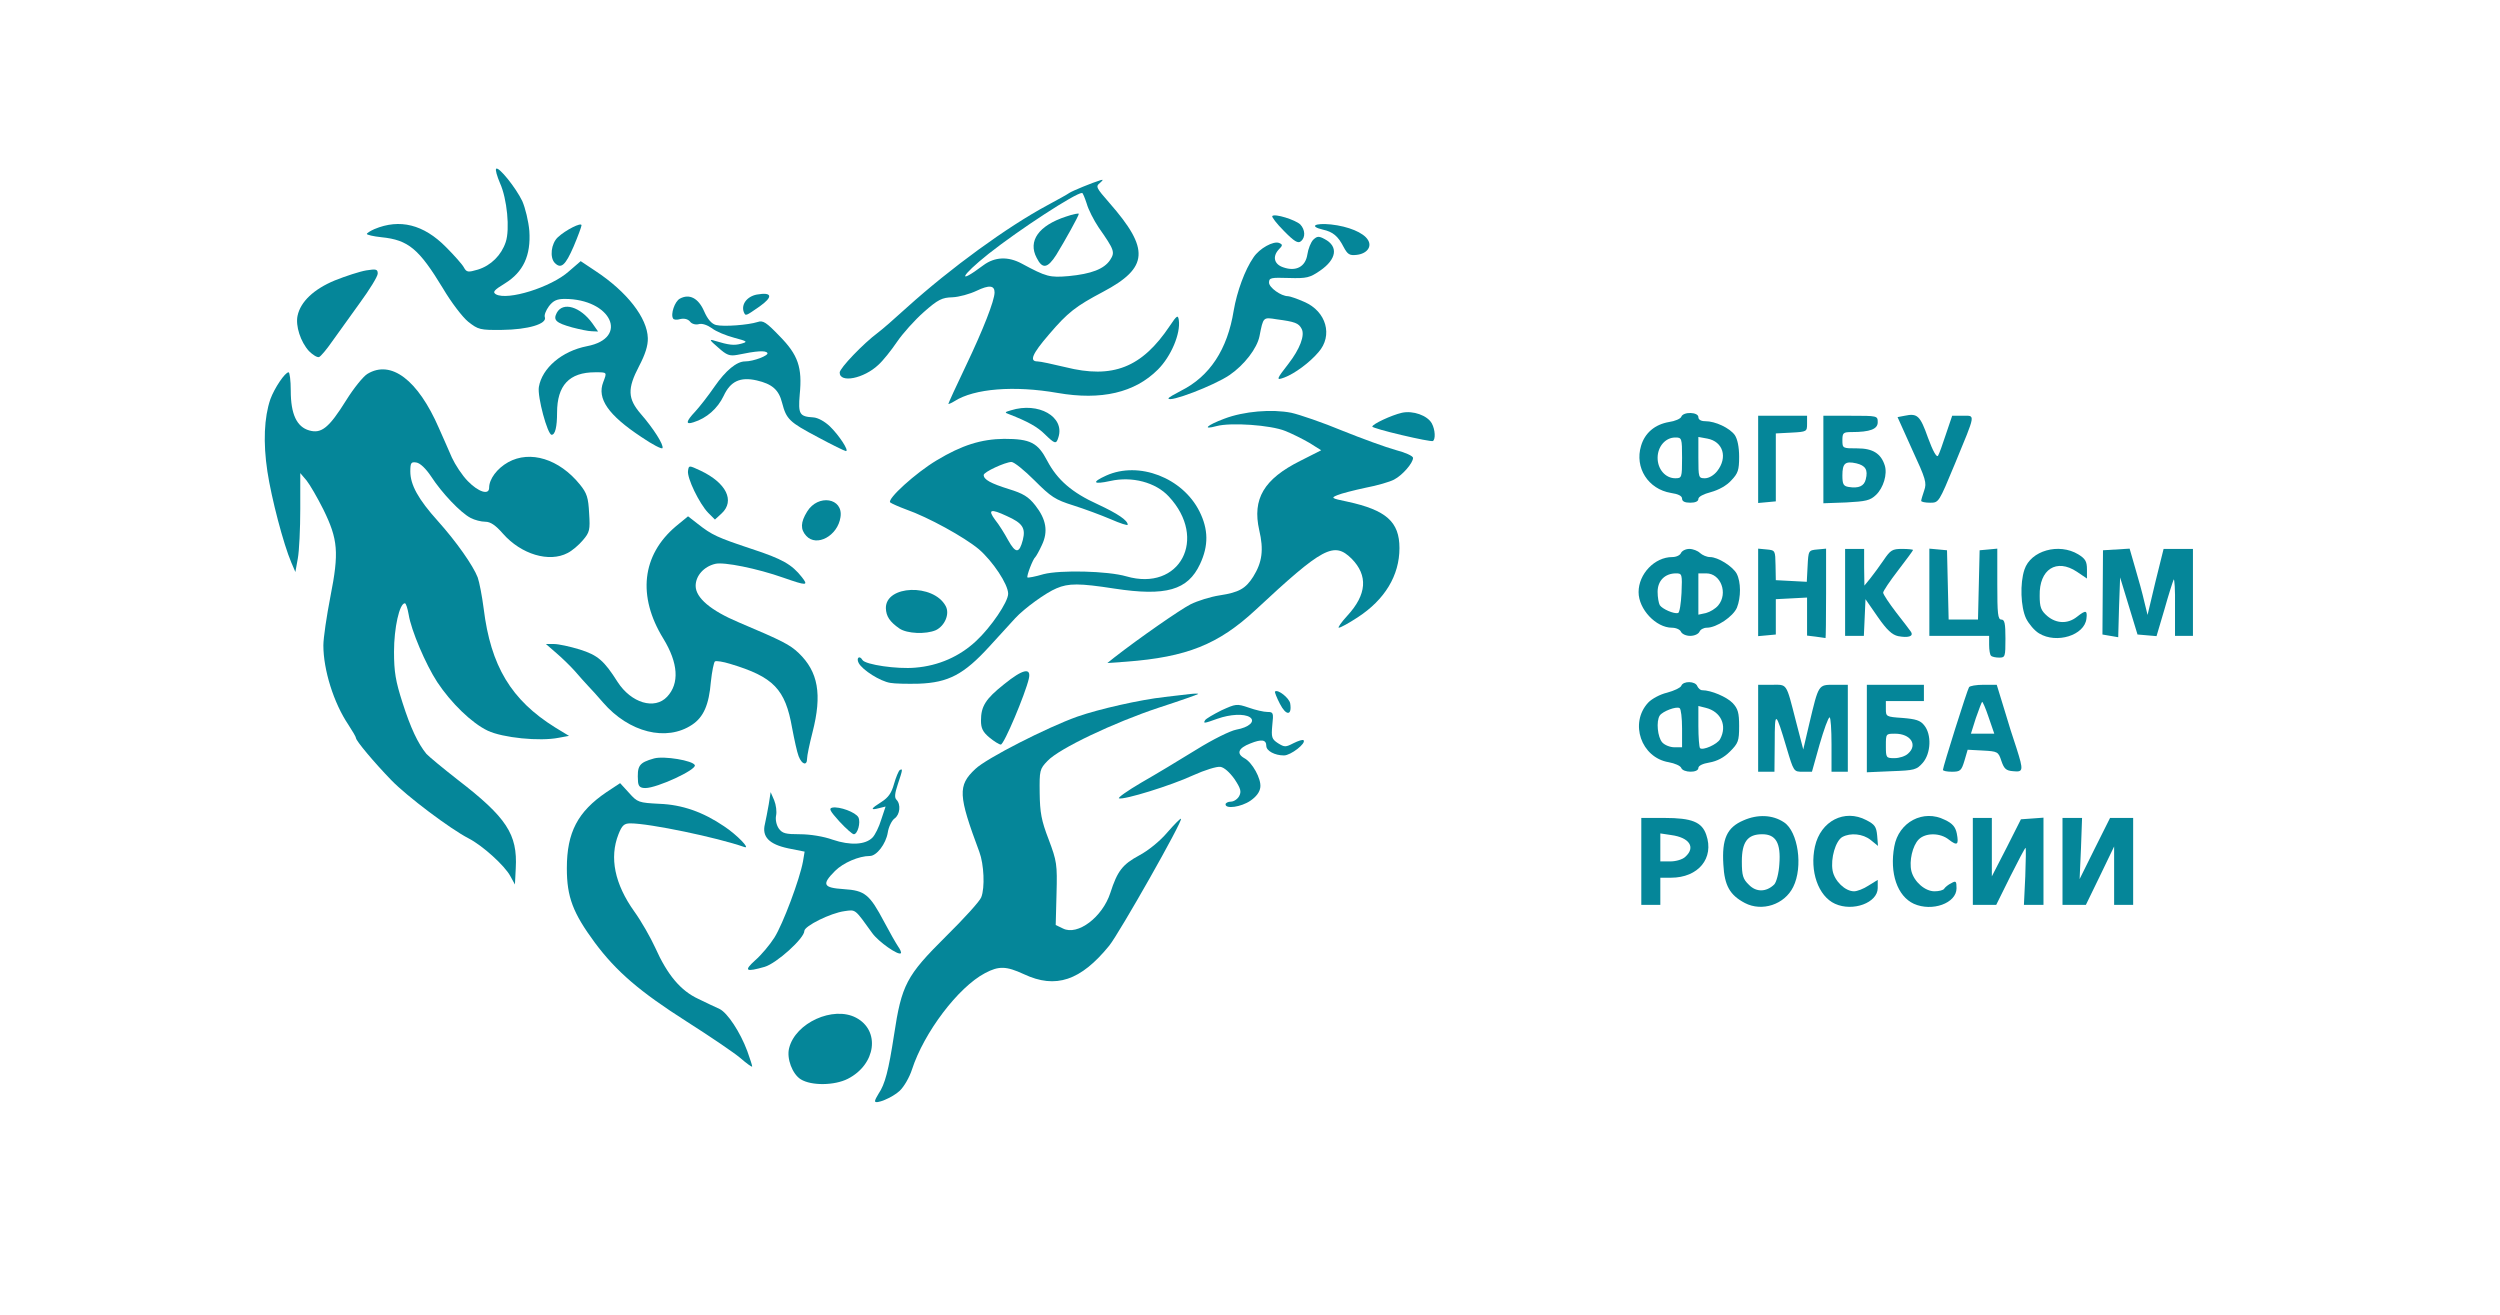 <?xml version="1.0" encoding="utf-8"?>
<!DOCTYPE svg PUBLIC "-//W3C//DTD SVG 1.0//EN" "http://www.w3.org/TR/2001/REC-SVG-20010904/DTD/svg10.dtd">
<svg version="1.0" xmlns="http://www.w3.org/2000/svg" width="920px" height="484px" viewBox="0 0 920 484" preserveAspectRatio="xMidYMid meet">
 <g fill="#058699">
  <path d="M322 405.2 c0 -0.4 0.6 -1.6 1.3 -2.7 2.4 -3.5 3.7 -8.6 5.7 -21.6 2.8 -18.5 4.5 -21.8 19.1 -36.3 6.7 -6.6 12.5 -13 13 -14.4 1.4 -3.5 1 -12.2 -0.7 -16.7 -7.8 -20.9 -8 -24.4 -1.5 -30.5 4 -3.9 26.6 -15.4 37.6 -19.3 8 -2.8 23.1 -6.2 32 -7.2 3.3 -0.4 7.5 -0.9 9.4 -1.1 1.9 -0.2 3.2 -0.2 3 0 -0.2 0.2 -6.7 2.5 -14.4 5 -16.6 5.5 -36.8 15.1 -41 19.6 -2.9 3 -3 3.5 -2.9 11.8 0.1 7.2 0.6 10.1 3.3 17.1 3 8 3.2 9.1 2.9 20 l-0.3 11.5 2.7 1.3 c5.4 2.7 14.5 -4.2 17.4 -13.1 2.6 -8.1 4.5 -10.5 10.6 -13.8 3.4 -1.8 7.7 -5.3 10.4 -8.5 2.6 -3 4.8 -5.2 5 -5 0.8 0.7 -22.7 42.1 -26.4 46.7 -10.5 12.9 -19.7 16 -31.4 10.5 -6.5 -3 -9.2 -3.1 -14.3 -0.4 -9.9 5.2 -22.5 21.9 -26.9 35.5 -0.9 2.8 -2.9 6.3 -4.5 7.8 -2.6 2.5 -9.1 5.2 -9.1 3.8z"/>
  <path d="M294.7 397.2 c-3.1 -1.9 -5.3 -7.7 -4.3 -11.5 2.3 -9.3 16.2 -15.6 24.6 -11.2 9 4.7 7.4 17.2 -3 22.5 -4.9 2.5 -13.4 2.6 -17.3 0.2z"/>
  <path d="M272.5 389.4 c-2.2 -1.9 -11.2 -8 -20 -13.6 -17.1 -10.9 -25.7 -18.3 -33.6 -28.9 -8.1 -11 -10.3 -16.8 -10.3 -27.4 0 -13.2 4 -20.8 14.6 -28 l5 -3.3 3.3 3.6 c3.1 3.5 3.6 3.6 11.1 4 8.4 0.3 16.1 3 23.9 8.3 4.7 3.1 9.9 8.5 7.4 7.6 -10 -3.5 -34.8 -8.7 -41.9 -8.7 -2.3 0 -3.1 0.7 -4.4 4 -3.4 8.6 -1.4 18.3 5.8 28.4 2.6 3.6 6 9.6 7.7 13.3 4.5 10.1 9.4 15.9 15.9 18.9 3 1.5 6.5 3.1 7.8 3.7 2.9 1.4 7.6 8.5 10.2 15.5 1.1 3 1.9 5.6 1.8 5.7 -0.2 0.2 -2.1 -1.2 -4.3 -3.1z"/>
  <path d="M277.9 353.4 c2.2 -1.9 5.4 -5.7 7.1 -8.4 3.1 -4.9 9.3 -21.4 10.5 -28 l0.6 -3.6 -6 -1.2 c-7.1 -1.5 -9.8 -4.3 -8.6 -9 0.3 -1.5 1 -4.7 1.4 -7.2 l0.7 -4.5 1.3 3 c0.7 1.7 1 4.2 0.7 5.6 -0.3 1.5 0.1 3.5 1 4.8 1.3 1.8 2.5 2.1 7.8 2.1 3.7 0 8.7 0.8 12 2 6.5 2.2 12.1 1.9 14.7 -0.8 0.9 -0.9 2.4 -3.9 3.2 -6.6 l1.6 -4.8 -2.4 0.6 c-3.4 0.9 -3.1 0.2 0.9 -2.3 2.5 -1.6 3.7 -3.3 4.6 -6.6 0.7 -2.5 1.7 -4.8 2.1 -5.1 1.2 -0.7 1.1 -0.2 -0.7 5.2 -1.1 3.3 -1.3 4.9 -0.5 5.7 1.7 1.7 1.3 5.5 -0.7 6.9 -1 0.7 -2.2 3.1 -2.5 5.2 -0.7 4.2 -4.1 8.6 -6.6 8.6 -4 0 -9.8 2.5 -12.8 5.5 -5 5 -4.4 6.2 3.2 6.7 7.8 0.5 9.5 1.9 14.9 12.1 2 3.8 4.3 7.8 5.1 9 0.8 1.1 1.3 2.3 1 2.5 -0.9 0.9 -8.2 -4.2 -10.5 -7.4 -6.5 -9 -6 -8.7 -10.2 -8.1 -5.2 0.7 -14.8 5.5 -14.8 7.3 0 2.7 -10.2 11.9 -14.6 13.2 -7 2 -7.8 1.5 -3.5 -2.4z"/>
  <path d="M642.1 332.3 c-5.5 -2.9 -7.5 -6.4 -7.9 -14.1 -0.6 -9.5 1.3 -13.7 7.4 -16.3 5.2 -2.3 10.7 -2.1 14.9 0.7 5.2 3.4 7.1 16.4 3.4 23.8 -3.2 6.5 -11.5 9.2 -17.8 5.9z m10.8 -6.8 c0.8 -0.8 1.7 -4.1 1.9 -7.5 0.6 -7.8 -1.3 -11 -6.3 -11 -5.4 0 -7.5 2.8 -7.5 10 0 5.2 0.4 6.5 2.6 8.6 2.7 2.8 6.4 2.7 9.3 -0.1z"/>
  <path d="M675.3 332.6 c-6.2 -2.8 -9.4 -12.1 -7.4 -21.1 2.1 -9.4 10.9 -13.9 18.9 -9.7 3.1 1.6 3.7 2.4 4 5.7 l0.3 3.8 -2.7 -2.2 c-2.9 -2.3 -7.4 -2.7 -10.4 -1.1 -2.5 1.4 -4.4 7.9 -3.6 12.4 0.7 3.8 4.6 7.6 7.9 7.6 1.1 0 3.5 -0.9 5.3 -2.1 l3.4 -2.1 0 3 c0 5.4 -9.1 8.8 -15.7 5.8z"/>
  <path d="M704.3 332.6 c-6.1 -2.8 -9 -11.3 -7.2 -21.1 1.6 -9 10.7 -13.8 18.6 -9.8 2.8 1.3 3.9 2.6 4.4 5 0.8 4.2 0.2 4.7 -2.9 2.3 -3.2 -2.6 -8.6 -2.6 -11.1 -0.1 -2.3 2.3 -3.6 8 -2.7 11.7 1 3.9 5 7.4 8.5 7.4 1.6 0 3.3 -0.4 3.6 -1 0.3 -0.5 1.5 -1.5 2.6 -2 1.7 -1 1.9 -0.7 1.9 1.9 0 5.5 -9 8.7 -15.7 5.7z"/>
  <path d="M604 317 l0 -16 8.5 0 c10.1 0 13.8 1.5 15.4 6.2 3 8.6 -2.9 15.8 -13 15.8 l-3.9 0 0 5 0 5 -3.5 0 -3.5 0 0 -16z m16.2 -1.7 c3.9 -3.5 1.5 -7.1 -5.2 -8 l-4 -0.6 0 5.2 0 5.1 3.7 0 c2 0 4.5 -0.7 5.5 -1.7z"/>
  <path d="M726 317 l0 -16 3.5 0 3.5 0 0 10.8 0 10.7 5.4 -10.5 5.3 -10.5 4.2 -0.3 4.1 -0.3 0 16 0 16.1 -3.6 0 -3.6 0 0.5 -10.5 c0.2 -5.8 0.3 -10.5 0.1 -10.5 -0.2 0 -2.7 4.7 -5.6 10.5 l-5.2 10.5 -4.3 0 -4.3 0 0 -16z"/>
  <path d="M759 317 l0 -16 3.6 0 3.6 0 -0.4 11.2 -0.5 11.3 5.6 -11.3 5.6 -11.2 4.2 0 4.3 0 0 16 0 16 -3.5 0 -3.5 0 0 -10.7 0 -10.8 -5.2 10.8 -5.2 10.7 -4.3 0 -4.3 0 0 -16z"/>
  <path d="M187.8 322.4 c-2.1 -3.9 -10.3 -11.3 -15.4 -13.9 -6.6 -3.4 -22.6 -15.4 -28.4 -21.4 -6.3 -6.5 -13 -14.5 -13 -15.5 0 -0.4 -1.3 -2.6 -2.8 -4.9 -5.4 -8 -9.2 -20.2 -9.2 -29.2 0 -2.7 1.2 -10.8 2.6 -18 3.2 -16.2 2.8 -21 -2.6 -32 -2.2 -4.4 -5 -9.2 -6.2 -10.7 l-2.3 -2.7 0 13.2 c0 7.3 -0.4 15.5 -0.9 18.2 l-0.9 5 -1.5 -3.5 c-2.9 -6.8 -7.3 -23.6 -8.8 -33.5 -1.6 -10.6 -1.2 -19.9 1.1 -26.6 1.5 -4.1 5.4 -9.9 6.7 -9.9 0.4 0 0.8 3 0.8 6.8 0 8.6 2.2 13.3 6.8 14.6 4.5 1.3 7.3 -1 13.6 -11.1 2.8 -4.5 6.3 -8.8 7.8 -9.7 8.7 -5.3 18.6 2.2 26.3 19.9 1.5 3.3 3.6 8.2 4.8 10.9 1.2 2.6 3.8 6.6 5.9 8.7 3.9 4 7.8 5.2 7.8 2.4 0 -3.2 2.9 -7.1 7 -9.4 8.1 -4.5 18.8 -1.2 26.4 8.2 2.6 3.2 3.1 4.8 3.4 10.6 0.4 6.1 0.2 7 -2.3 9.9 -1.5 1.8 -4 3.9 -5.6 4.7 -6.8 3.6 -17.1 0.5 -23.8 -7.1 -2.7 -3.1 -4.6 -4.4 -6.5 -4.4 -1.5 0 -3.9 -0.6 -5.4 -1.4 -3.7 -1.9 -10.6 -9.2 -14.5 -15.2 -2 -3 -4.1 -5 -5.5 -5.2 -1.9 -0.3 -2.2 0.1 -2.2 3.3 0 4.9 2.9 10.2 10.1 18.2 6.9 7.7 13 16.4 14.7 20.8 0.6 1.7 1.6 6.8 2.2 11.5 2.6 21.1 10.1 33.6 26.3 43.7 l5.1 3.1 -3.8 0.7 c-7 1.4 -20.6 0 -26.1 -2.6 -5.9 -2.8 -13.5 -10.2 -18.6 -17.9 -4.3 -6.6 -9.6 -19.1 -10.5 -24.8 -0.4 -2.3 -1 -4.2 -1.4 -4.2 -2 0 -4 9.1 -4 17.8 0 7.5 0.6 10.9 3.1 18.7 3 9.4 5.7 15.1 8.8 18.9 0.9 1 6.1 5.3 11.6 9.6 17.9 13.8 22 20 21.3 32.5 l-0.3 6 -1.7 -3.1z"/>
  <path d="M308.9 302.3 c-3.5 -3.9 -4 -4.8 -2.6 -5.1 2.6 -0.5 8.6 1.7 9.6 3.6 0.9 1.9 -0.3 6.2 -1.7 6.2 -0.5 0 -2.9 -2.1 -5.3 -4.7z"/>
  <path d="M451 296 c0 -0.5 0.9 -1 2 -1 1 0 2.4 -0.9 3 -2 0.9 -1.7 0.6 -2.8 -1.7 -6.3 -1.8 -2.5 -3.8 -4.3 -5.2 -4.5 -1.3 -0.2 -5.8 1.2 -10 3.1 -8.2 3.8 -25.4 9.1 -27.3 8.5 -0.6 -0.2 3.1 -2.8 8.2 -5.8 5.1 -2.9 14.2 -8.4 20.2 -12.1 6.1 -3.8 12.6 -7 14.8 -7.4 4.6 -0.8 7.2 -3.1 4.9 -4.6 -2.1 -1.3 -7.1 -1.1 -11.9 0.6 -5 1.8 -5.3 1.8 -4.5 0.5 0.3 -0.5 3 -2.1 6 -3.6 5.3 -2.4 5.6 -2.5 10 -1 2.5 0.9 5.6 1.6 6.9 1.6 2.2 0 2.3 0.3 1.8 4.9 -0.4 4.4 -0.2 5.1 2.1 6.6 2.4 1.5 2.8 1.5 5.7 0 1.8 -0.9 3.4 -1.4 3.7 -1.1 1.1 1.1 -4.7 5.6 -7.2 5.6 -3.4 0 -6.5 -1.7 -6.5 -3.5 0 -2.3 -1.7 -2.6 -5.9 -0.9 -4.4 1.7 -5.2 3.7 -2.2 5.4 2.9 1.5 6.3 7.6 5.9 10.7 -0.2 1.8 -1.5 3.5 -3.7 5 -3.4 2.3 -9.1 3.1 -9.1 1.3z"/>
  <path d="M234.8 287.8 c-0.4 -6.1 0.3 -7.1 5.9 -8.7 3.7 -1 14.4 0.8 15 2.5 0.6 1.7 -13.9 8.4 -18.2 8.4 -1.9 0 -2.5 -0.6 -2.7 -2.2z"/>
  <path d="M618.7 282.6 c-0.3 -0.8 -2.4 -1.7 -4.6 -2.1 -10.2 -1.7 -14.5 -14.4 -7.6 -21.9 1.3 -1.4 4.4 -3.1 7 -3.7 2.6 -0.7 4.9 -1.8 5.2 -2.5 0.7 -1.9 5.2 -1.8 5.9 0.1 0.4 0.8 1.1 1.5 1.8 1.5 3.3 0 9.1 2.5 11.2 4.7 2 2.1 2.4 3.7 2.4 8.5 0 5.5 -0.3 6.3 -3.4 9.4 -2.2 2.2 -4.7 3.5 -7.5 4 -2.5 0.4 -4.1 1.2 -4.1 2 0 1.9 -5.6 1.8 -6.3 0z m14.3 -10.6 c2.7 -5 0.3 -10.1 -5.2 -11.5 l-2.8 -0.7 0 7.4 c0 4.1 0.3 7.7 0.6 8.1 1 1 6.4 -1.4 7.4 -3.3z m-14 -3.9 c0 -3.9 -0.4 -7.2 -0.9 -7.5 -1.2 -0.8 -6.3 1.2 -7.3 2.7 -1.4 2.1 -0.8 8 0.9 9.9 0.9 1 2.9 1.8 4.5 1.8 l2.8 0 0 -6.9z"/>
  <path d="M647 268 l0 -16 5 0 c5.8 0 5.2 -1 8.9 13.4 l2.7 10.4 2.2 -9.4 c3.5 -14.7 3.3 -14.4 9.2 -14.4 l5 0 0 16 0 16 -3 0 -3 0 0 -10 c0 -5.5 -0.3 -10 -0.7 -10 -0.5 0 -2.1 4.5 -3.7 10 l-2.8 10 -3.4 0 c-3.3 0 -3.3 0 -5.9 -8.7 -4.1 -13.8 -4.4 -14 -4.4 -2 l-0.1 10.7 -3 0 -3 0 0 -16z"/>
  <path d="M687 268.1 l0 -16.1 10.5 0 10.5 0 0 3 0 3 -7 0 -7 0 0 2.9 c0 2.8 0.1 2.9 6.1 3.3 4.9 0.4 6.6 0.9 8 2.7 2.8 3.4 2.5 10.3 -0.5 13.8 -2.3 2.6 -3 2.8 -11.5 3.1 l-9.1 0.4 0 -16.1z m15.2 9.2 c3.6 -3.2 0.9 -7.3 -4.8 -7.3 -3.4 0 -3.4 0 -3.4 4.5 0 4.4 0.1 4.5 3.2 4.5 1.7 0 4 -0.7 5 -1.7z"/>
  <path d="M715 283.3 c0 -1.1 8.9 -29.3 9.6 -30.4 0.3 -0.5 2.7 -0.9 5.3 -0.9 l4.9 0 2.7 8.8 c1.4 4.8 3.5 11.4 4.6 14.6 2.6 8.2 2.5 8.8 -1.3 8.4 -2.6 -0.2 -3.3 -0.9 -4.3 -3.8 -1.1 -3.4 -1.4 -3.5 -6.8 -3.8 l-5.6 -0.3 -1.2 4.1 c-1.1 3.6 -1.5 4 -4.6 4 -1.8 0 -3.3 -0.3 -3.3 -0.7z m16.8 -19.4 c-1.1 -3.3 -2.2 -5.8 -2.4 -5.6 -0.2 0.2 -1.2 2.9 -2.3 6 l-1.8 5.7 4.3 0 4.3 0 -2.1 -6.1z"/>
  <path d="M293.9 278.3 c-0.6 -1.5 -1.6 -6.2 -2.4 -10.4 -2.5 -14.3 -6.8 -18.8 -22.8 -23.6 -2.6 -0.8 -5.1 -1.2 -5.6 -0.9 -0.4 0.3 -1.1 3.7 -1.5 7.5 -0.7 8.5 -2.7 13 -6.9 15.8 -9.4 6.3 -23.2 2.9 -32.8 -8.2 -1.9 -2.2 -4.3 -4.9 -5.4 -6 -1.1 -1.2 -3.4 -3.7 -5 -5.6 -1.7 -1.9 -4.8 -4.9 -6.8 -6.6 l-3.8 -3.3 3 0 c1.6 0 5.8 0.9 9.4 2 6.7 2.1 9 4.1 14 12 5 7.7 13.6 10.3 18.2 5.4 4.6 -4.9 4.1 -12.4 -1.4 -21.4 -9.6 -15.6 -7.9 -30.7 4.6 -41.3 l4.5 -3.7 3.6 2.8 c5.2 4.1 7.2 5 19.8 9.2 11.3 3.7 14.8 5.7 18.5 10.4 2.5 3.2 1.8 3.2 -6.8 0.2 -9.6 -3.4 -22 -5.9 -25.1 -5.1 -4.2 1 -7.2 4.4 -7.2 8.1 0 4.4 5.6 9.1 15.8 13.4 16.3 6.9 18.8 8.2 22.1 11.3 7.2 6.9 8.7 15.2 5.1 29.2 -1.1 4.3 -2 8.6 -2 9.7 0 2.7 -1.9 2.2 -3.1 -0.9z"/>
  <path d="M364.1 271.4 c-2.4 -2 -3.1 -3.4 -3.1 -6.2 0 -5.3 1.7 -8 8.5 -13.4 6.9 -5.6 10.1 -6.3 9.1 -2 -1.3 5.6 -9.1 24.2 -10.3 24.2 -0.6 0 -2.5 -1.2 -4.2 -2.6z"/>
  <path d="M471 259 c-1.2 -2.3 -2 -4.4 -1.8 -4.5 1 -1 5.3 2.4 5.6 4.4 0.7 4.5 -1.5 4.6 -3.8 0.1z"/>
  <path d="M327.6 251.3 c-3.7 -0.6 -10.2 -4.7 -11.6 -7.3 -1 -1.9 0.3 -3 1.4 -1.1 1.1 1.7 12.7 3.4 19.4 2.8 8.6 -0.7 16.3 -4.1 22.4 -9.8 5.5 -5.1 11.8 -14.4 11.8 -17.4 0 -3.5 -5.7 -12 -10.8 -16.4 -5.4 -4.5 -18.7 -11.8 -26.7 -14.6 -2.7 -1 -5.4 -2.2 -5.9 -2.6 -1.3 -1.2 9.4 -10.9 17.1 -15.5 9.3 -5.6 16.4 -7.8 24.8 -7.9 9.7 0 12.4 1.4 15.9 8.1 3.7 7 9.1 11.7 18.6 16 7.3 3.4 11 5.9 11 7.5 0 0.4 -2.8 -0.5 -6.2 -2 -3.5 -1.5 -9.7 -3.8 -13.8 -5.1 -6.7 -2.1 -8.2 -3.1 -14.3 -9.2 -3.7 -3.7 -7.5 -6.8 -8.5 -6.8 -2.4 0.1 -10.2 3.7 -10.2 4.8 0 1.7 2.6 3.1 9.3 5.2 5.2 1.6 7.2 2.8 9.7 6 4 5.1 4.8 9.6 2.4 14.6 -1 2.2 -2.1 4.1 -2.4 4.4 -0.9 0.7 -3.3 7 -2.9 7.5 0.2 0.2 2.9 -0.3 5.9 -1.2 6.2 -1.6 23.6 -1.2 30.5 0.8 19.7 5.7 30.1 -13.9 15.6 -29.4 -4.8 -5.2 -13.5 -7.5 -21.5 -5.7 -6.4 1.4 -7 0.5 -1.5 -2 12 -5.4 28.1 0.8 34.3 13.2 3.3 6.6 3.4 12.6 0.2 19.4 -4.5 9.6 -12.5 11.9 -31.5 9 -12.9 -2 -16.9 -2 -21.3 -0.1 -3.9 1.6 -11.9 7.4 -15.2 11 -1.2 1.3 -5.4 5.9 -9.5 10.4 -9.4 10.3 -15.1 13.3 -26 13.7 -4.2 0.1 -8.9 0 -10.5 -0.3z m48.8 -52.6 c1.1 -4.4 -0.1 -6.2 -5.9 -8.8 -6 -2.8 -7.1 -2.4 -4.3 1.4 1.4 1.7 3.5 5.1 4.8 7.5 2.8 5 4.1 4.9 5.4 -0.1z"/>
  <path d="M410 242 c9.1 -7.1 24.2 -17.6 28.1 -19.6 2.6 -1.3 7.4 -2.8 10.7 -3.3 7.2 -1.1 9.6 -2.5 12.4 -6.9 3.3 -5.3 3.9 -9.9 2.2 -17.1 -2.6 -11.5 1.7 -18.8 15.1 -25.5 l7.7 -3.9 -4.3 -2.7 c-2.4 -1.4 -6.4 -3.4 -8.9 -4.4 -5.4 -2.2 -20.1 -3.2 -25.3 -1.8 -5.5 1.5 -3.6 -0.3 2.8 -2.7 7.3 -2.8 17.6 -3.6 24.7 -2.2 3.1 0.7 11.6 3.6 18.8 6.6 7.2 2.9 16 6.1 19.6 7.1 3.5 0.9 6.4 2.2 6.4 2.9 0 1.9 -3.9 6.4 -7 8 -1.5 0.8 -6.2 2.2 -10.5 3 -4.2 0.9 -8.9 2.1 -10.3 2.7 -2.5 1 -2.3 1.2 3.6 2.4 14.3 3.1 19.2 7.4 19.2 17.1 0 10.1 -5.4 19 -15.4 25.5 -3.2 2.1 -6.3 3.8 -6.9 3.8 -0.5 0 0.9 -2 3.1 -4.4 7.2 -7.8 7.7 -14.8 1.6 -21 -6.5 -6.4 -10.5 -4.3 -35.4 18.9 -13.7 12.7 -25.3 17.3 -47.5 19 l-7 0.5 2.5 -2z"/>
  <path d="M732.7 241.3 c-0.4 -0.3 -0.7 -2.1 -0.7 -4 l0 -3.3 -11 0 -11 0 0 -16.1 0 -16 3.3 0.3 3.2 0.3 0.3 12.8 0.3 12.7 5.4 0 5.4 0 0.3 -12.7 0.3 -12.8 3.3 -0.3 3.2 -0.3 0 13 c0 11 0.2 13.1 1.5 13.1 1.2 0 1.5 1.4 1.5 7 0 6.7 -0.1 7 -2.3 7 -1.3 0 -2.7 -0.3 -3 -0.7z"/>
  <path d="M668.3 234.3 l-3.3 -0.4 0 -7 0 -7 -5.7 0.3 -5.8 0.3 0 6.5 0 6.5 -3.2 0.3 -3.3 0.3 0 -16.1 0 -16.1 3.2 0.3 c3.1 0.3 3.1 0.4 3.2 5.8 l0.1 5.5 5.7 0.3 5.7 0.3 0.3 -5.8 c0.3 -5.7 0.3 -5.8 3.6 -6.1 l3.2 -0.3 0 16.5 c0 9.1 -0.1 16.5 -0.2 16.4 -0.2 0 -1.8 -0.3 -3.5 -0.5z"/>
  <path d="M698.5 234.1 c-2.2 -0.5 -4.1 -2.2 -7.5 -7.1 l-4.5 -6.5 -0.3 6.8 -0.3 6.7 -3.4 0 -3.5 0 0 -16 0 -16 3.5 0 3.5 0 0 6.8 0.1 6.7 2.2 -2.7 c1.2 -1.5 3.4 -4.5 4.9 -6.7 2.5 -3.7 3.2 -4.1 6.8 -4.1 2.2 0 4 0.2 4 0.4 0 0.2 -2.5 3.6 -5.5 7.5 -3 3.9 -5.5 7.6 -5.5 8.2 0 0.6 2.2 3.9 4.8 7.3 2.6 3.3 5.1 6.6 5.5 7.2 0.9 1.6 -1.1 2.2 -4.8 1.5z"/>
  <path d="M750.4 233.1 c-1.7 -1 -3.8 -3.5 -4.8 -5.5 -2 -4.2 -2.3 -13 -0.6 -18 2.3 -7 12.7 -9.9 19.8 -5.6 2.6 1.6 3.2 2.6 3.2 5.5 l0 3.4 -3.7 -2.5 c-7.5 -5 -13.9 -0.9 -13.7 8.8 0 4.3 0.5 5.5 2.8 7.5 3.3 2.8 7.5 3 10.9 0.3 3.3 -2.6 3.9 -2.5 3.5 0.7 -0.7 6.1 -11 9.3 -17.4 5.4z"/>
  <path d="M776.6 234 l-2.9 -0.5 0.1 -15.5 0.1 -15.5 4.9 -0.3 4.9 -0.3 2.1 7.3 c1.2 4 2.7 9.5 3.3 12.2 l1.2 4.9 2.9 -12.2 3 -12.1 5.4 0 5.4 0 0 16 0 16 -3.3 0 -3.3 0 0 -10.9 c0.1 -6 -0.2 -10.4 -0.5 -9.8 -0.3 0.7 -1.9 5.6 -3.4 11 l-2.9 9.8 -3.5 -0.3 -3.5 -0.3 -3.2 -10.5 -3.2 -10.5 -0.4 11 -0.3 11 -2.9 -0.5z"/>
  <path d="M618.6 232.5 c-0.3 -0.8 -1.8 -1.5 -3.3 -1.5 -5.9 0 -12.3 -6.8 -12.3 -13.1 0 -6.7 5.9 -12.9 12.4 -12.9 1.5 0 2.9 -0.7 3.2 -1.5 0.4 -0.8 1.7 -1.5 3.1 -1.5 1.3 0 3.1 0.7 3.9 1.5 0.9 0.8 2.5 1.5 3.7 1.5 2.9 0 8.3 3.4 9.8 6.1 1.6 3.1 1.6 8.7 0.1 12.5 -1.4 3.3 -7.5 7.4 -11.1 7.4 -1.2 0 -2.4 0.7 -2.7 1.5 -0.4 0.8 -1.8 1.5 -3.4 1.5 -1.6 0 -3 -0.7 -3.4 -1.5z m0.2 -14.3 c0.3 -6.9 0.2 -7.2 -2 -7.2 -4.1 0 -6.8 2.7 -6.8 6.8 0 2 0.4 4.2 0.8 4.9 0.9 1.4 5.2 3.3 6.7 2.9 0.6 -0.1 1.1 -3.5 1.3 -7.4z m13.5 4.6 c3.7 -4.4 1 -11.8 -4.4 -11.8 l-2.9 0 0 7.6 0 7.6 2.8 -0.6 c1.5 -0.4 3.5 -1.6 4.5 -2.8z"/>
  <path d="M331 231.3 c-3.6 -2.5 -4.9 -4.5 -5 -7.5 -0.1 -8.5 17.5 -9.1 22 -0.8 1.6 2.9 -0.3 7.3 -3.6 8.9 -3.7 1.6 -10.6 1.3 -13.4 -0.6z"/>
  <path d="M296.7 197.2 c-2.2 -2.4 -2.1 -5 0.3 -8.9 4 -6.6 13.4 -5.1 12.3 2 -1 6.9 -8.8 11.1 -12.6 6.9z"/>
  <path d="M260.6 188.7 c-3.2 -3.3 -7.9 -12.9 -7.4 -15.5 0.3 -2 0.3 -2 4.6 0 9.5 4.5 12.7 11.1 7.8 15.7 l-2.5 2.3 -2.5 -2.5z"/>
  <path d="M619 183.5 c0 -1 -1.4 -1.7 -4.1 -2.1 -8.4 -1.4 -13.4 -9.3 -11 -17.3 1.4 -4.8 5.1 -7.9 10.3 -8.8 2.2 -0.3 4.2 -1.2 4.5 -1.9 0.7 -2 6.3 -1.8 6.3 0.1 0 0.9 0.9 1.5 2.5 1.5 3.8 0 9 2.5 10.9 5.1 1 1.5 1.6 4.4 1.6 8 0 4.9 -0.4 6.1 -2.9 8.7 -1.7 1.9 -4.6 3.5 -7.5 4.3 -2.7 0.7 -4.6 1.7 -4.6 2.5 0 0.9 -1.1 1.4 -3 1.4 -2 0 -3 -0.5 -3 -1.5z m0 -15 c0 -7.3 -0.1 -7.5 -2.5 -7.5 -3.6 0 -6.5 3.3 -6.5 7.5 0 4.2 2.9 7.5 6.5 7.5 2.4 0 2.5 -0.2 2.5 -7.5z m12.9 4.9 c4 -5.1 2.2 -10.9 -3.6 -12 l-3.3 -0.6 0 7.6 c0 7.4 0.1 7.6 2.4 7.6 1.5 0 3.3 -1.1 4.5 -2.6z"/>
  <path d="M647 169.1 l0 -16.1 9 0 9 0 0 3 c0 2.8 -0.1 2.9 -5.7 3.2 l-5.8 0.3 0 12.5 0 12.5 -3.2 0.3 -3.3 0.3 0 -16z"/>
  <path d="M671 169.1 l0 -16.1 10 0 c9.9 0 10 0 10 2.4 0 2.5 -2.8 3.6 -9.6 3.6 -3.1 0 -3.4 0.3 -3.4 3 0 3 0.1 3 5.5 3 5.7 0 8.7 1.9 10.1 6.3 1 3.2 -0.5 8.2 -3.2 10.8 -2.2 2.1 -3.7 2.4 -11 2.8 l-8.4 0.3 0 -16.1z m15.6 7.3 c0.9 -3.5 -0.1 -5.1 -3.5 -5.9 -4.1 -0.9 -5.1 0 -5.1 4.5 0 3.2 0.4 3.9 2.3 4.2 3.7 0.6 5.7 -0.3 6.3 -2.8z"/>
  <path d="M707 184.3 c0 -0.4 0.5 -2 1.1 -3.8 1 -2.8 0.6 -4.2 -4.4 -15 l-5.4 -12 2.6 -0.5 c4.7 -1 5.7 -0.1 8.6 8.1 1.8 4.9 3.2 7.4 3.7 6.6 0.4 -0.6 1.7 -4.2 2.9 -7.9 l2.3 -6.8 3.9 0 c4.7 0 4.9 -1.2 -2.9 17.7 -5.9 14.2 -5.9 14.3 -9.1 14.3 -1.8 0 -3.3 -0.3 -3.3 -0.7z"/>
  <path d="M236 160.8 c-12.1 -8 -16.4 -14.1 -14 -20.2 1.4 -3.7 1.5 -3.6 -3 -3.6 -9.5 0 -14 4.8 -14 14.9 0 5.2 -0.7 8.1 -2 8.1 -1.5 0 -5.3 -14 -4.7 -17.6 1.2 -7 8.5 -13.2 17.7 -15 15.7 -3 8.9 -17.4 -8.2 -17.4 -2.8 0 -4.2 0.6 -5.8 2.7 -1.1 1.5 -1.8 3.3 -1.5 4 0.9 2.5 -6.2 4.6 -15.7 4.7 -8.2 0.1 -8.8 -0.1 -12.5 -3 -2.1 -1.7 -6.3 -7.2 -9.3 -12.3 -8.8 -14.5 -12.7 -17.8 -22.6 -18.8 -3 -0.3 -5.4 -0.9 -5.4 -1.2 0 -0.3 1.2 -1.1 2.8 -1.8 9.3 -3.9 18.1 -1.7 26.3 6.6 3.1 3.1 6.1 6.5 6.6 7.5 1 1.8 1.5 1.9 5.2 0.8 4.8 -1.5 8.6 -5.3 10.2 -10.1 1.6 -4.7 0.5 -16 -2.1 -21.7 -1.1 -2.6 -1.8 -5 -1.4 -5.3 0.9 -0.9 7.2 6.9 9.6 11.9 1.1 2.5 2.3 7.4 2.6 11 0.6 9 -2.2 15.1 -9 19.3 -4.1 2.5 -4.6 3.2 -3.3 4 4.3 2.4 20.3 -2.6 26.8 -8.4 l4.4 -3.8 5.4 3.6 c11.7 7.7 19.1 17.3 19.3 24.7 0.1 2.8 -1 6.1 -3.2 10.3 -4.4 8.4 -4.2 12 0.6 17.6 4.7 5.4 8.5 11.4 8 12.6 -0.2 0.5 -3.7 -1.3 -7.8 -4.1z"/>
  <path d="M301 160.9 c-10.6 -5.6 -11.6 -6.6 -13.2 -12.7 -1.2 -4.8 -3.7 -6.9 -9.3 -8.2 -6.1 -1.4 -9.7 0.3 -12.2 5.7 -2.2 4.6 -6.2 8.2 -11.1 9.7 -3 1 -2.8 -0.3 0.6 -3.9 1.5 -1.6 4.8 -5.8 7.2 -9.3 4.1 -5.9 8.1 -9.2 11.2 -9.2 3.1 0 8.8 -2.2 8.2 -3.1 -0.6 -1 -3.9 -0.8 -11.1 0.7 -2.8 0.5 -3.9 0.1 -7 -2.7 -3.3 -2.8 -3.4 -3.2 -1.3 -2.5 5.3 1.6 7.1 1.8 9.7 1.1 2.6 -0.7 2.4 -0.9 -2.5 -2.2 -3 -0.8 -6.7 -2.3 -8.2 -3.5 -1.7 -1.2 -3.7 -1.9 -4.9 -1.5 -1.1 0.3 -2.6 -0.1 -3.2 -1 -0.8 -0.9 -2.1 -1.2 -3.5 -0.9 -1.3 0.4 -2.5 0.3 -2.7 -0.2 -1 -1.5 0.6 -6.3 2.5 -7.3 3.5 -1.9 6.8 -0.2 8.9 4.6 1.3 3 2.8 4.7 4.4 5.1 2.8 0.7 11.9 0 15.3 -1.1 2 -0.7 3.2 0.1 8.1 5.2 6.8 6.9 8.4 11.5 7.4 21.5 -0.6 7.2 -0.1 8.1 5 8.4 1.7 0.1 4.2 1.5 6.1 3.3 3.4 3.3 7.2 9.1 5.9 9.1 -0.4 0 -5.1 -2.3 -10.3 -5.1z"/>
  <path d="M384.5 159.8 c-2.7 -2.7 -6.3 -4.7 -13 -7.3 -1.9 -0.7 -1.9 -0.8 0.5 -1.5 10.2 -3.2 19.9 2.4 17.5 9.9 -0.8 2.7 -1.3 2.5 -5 -1.1z"/>
  <path d="M515.8 160.1 c-6 -1.4 -10.8 -2.8 -10.8 -3.1 0 -0.9 7 -4.2 10.9 -5.1 4.1 -0.9 9.4 1 11 3.9 1.3 2.4 1.4 5.9 0.4 6.5 -0.5 0.2 -5.6 -0.8 -11.5 -2.2z"/>
  <path d="M349 148.6 c0 -0.2 2.9 -6.6 6.5 -14.1 6.3 -13.2 10.5 -23.9 10.5 -26.9 0 -2.6 -2 -2.8 -6.6 -0.6 -2.5 1.2 -6.5 2.3 -8.9 2.4 -3.8 0.1 -5.3 0.8 -10.5 5.4 -3.3 2.9 -7.8 7.9 -9.9 11 -2.1 3.1 -5.2 7 -6.9 8.5 -5.3 5 -14.2 6.8 -14.2 2.8 0 -1.6 8.7 -10.7 14.1 -14.7 1.5 -1.1 6.3 -5.3 10.8 -9.4 16 -14.4 36.7 -29.5 51.6 -37.5 3.9 -2.1 7.5 -4.1 8 -4.5 1 -0.7 8.5 -3.8 11.5 -4.7 1.1 -0.3 1 -0.1 -0.2 1 -1.7 1.3 -1.4 1.8 3.4 7.3 15 17.1 14.5 23.9 -2.3 32.8 -10 5.3 -12.9 7.5 -19.9 15.7 -6.2 7.2 -7.3 9.9 -4.2 9.9 1 0 5.6 1 10.2 2.1 17.5 4.4 28.2 0.2 38.5 -15.2 2.6 -3.9 3 -4.1 3.3 -2.1 0.7 4.9 -2.8 13.3 -7.7 18.2 -8.5 8.5 -20.8 11.4 -36.9 8.6 -16 -2.8 -30.7 -1.6 -37.9 3 -1.3 0.8 -2.3 1.2 -2.3 1z m12.9 -51 c4.2 -3.1 9.1 -3.3 14.1 -0.6 9.1 4.9 10.3 5.2 17.3 4.6 8.3 -0.8 13 -2.6 15.2 -5.9 1.9 -2.9 1.6 -3.7 -4.2 -12 -1.8 -2.7 -3.8 -6.6 -4.4 -8.8 -0.7 -2.1 -1.4 -3.9 -1.7 -3.9 -2.4 0 -23 13.4 -34.4 22.4 -10.3 8.2 -11.9 11.7 -1.9 4.2z"/>
  <path d="M381.5 94.9 c-3.3 -6.2 0.7 -11.9 10.8 -15.2 2.6 -0.9 4.7 -1.3 4.7 -1 0 0.7 -5.1 9.9 -8.3 15.1 -3.2 5 -5.1 5.3 -7.2 1.1z"/>
  <path d="M430 146.6 c0 -0.3 2.1 -1.5 4.6 -2.8 10.6 -5.3 17.1 -15.2 19.4 -29.5 1.2 -7 4.1 -15 7.3 -19.6 2.2 -3.3 7.3 -6.1 9.4 -5.3 1.4 0.6 1.4 0.9 -0.2 2.5 -2.3 2.6 -1.6 5.4 1.8 6.5 4.6 1.6 8.1 -0.2 8.8 -4.7 0.3 -2.1 1.3 -4.6 2.2 -5.5 1.4 -1.3 2 -1.4 4.2 -0.2 5.1 2.7 4.4 7.4 -1.7 11.6 -3.8 2.6 -4.9 2.9 -11.5 2.7 -6.6 -0.2 -7.3 -0.1 -7.3 1.7 0 1.8 4.4 5 7 5 0.6 0 3.3 0.9 6 2.1 8.1 3.5 10.6 12.4 5.2 18.5 -3.3 3.9 -8.8 7.9 -12.5 9.3 -3.2 1.2 -3.1 0.8 1.5 -5.1 4.1 -5.3 6.1 -10.4 4.8 -12.8 -1.1 -2.1 -2.4 -2.6 -9.2 -3.5 -5 -0.8 -4.9 -0.9 -6.3 6.2 -0.9 4.5 -5.6 10.6 -11 14.3 -5.7 3.9 -22.5 10.3 -22.5 8.6z"/>
  <path d="M113.7 129.2 c-3.1 -3.4 -5 -9.3 -4.2 -13 1.1 -5.2 6 -9.8 13.7 -13 4 -1.6 9.2 -3.3 11.6 -3.7 3.7 -0.6 4.2 -0.4 4.2 1.2 0 1 -3 5.9 -6.6 10.8 -3.6 5 -8.2 11.4 -10.2 14.2 -2 2.9 -4.2 5.5 -4.8 5.7 -0.7 0.2 -2.3 -0.8 -3.7 -2.2z"/>
  <path d="M210.6 120.5 c-6.1 -1.7 -7.1 -2.7 -5.7 -5.4 2.3 -4.2 8.7 -2.2 13.1 3.9 l2.1 3 -2.3 -0.1 c-1.3 0 -4.5 -0.7 -7.2 -1.4z"/>
  <path d="M273.7 114.8 c-1 -2.8 1.2 -5.7 4.8 -6.4 5.7 -1 6.1 0.8 1 4.4 -5.2 3.6 -5.1 3.6 -5.8 2z"/>
  <path d="M204.2 96.8 c-2 -2 -1.4 -7.2 1.1 -9.5 2.9 -2.7 8.7 -5.6 8.7 -4.4 0 0.5 -1.3 4 -2.9 7.8 -3 6.9 -4.6 8.4 -6.9 6.1z"/>
  <path d="M494.4 90.8 c-2 -3.9 -3.9 -5.5 -7.6 -6.3 -5.1 -1.2 -3 -2.5 3 -1.9 6.4 0.7 12 3 13.6 5.7 1.6 2.5 -0.4 5.1 -4.2 5.5 -2.6 0.3 -3.3 -0.2 -4.8 -3z"/>
  <path d="M472.5 85 c-2.7 -2.7 -4.6 -5.2 -4.3 -5.5 0.9 -1 8.5 1.4 10.3 3.1 1.8 1.9 2 4.8 0.2 6.2 -1 0.9 -2.5 0 -6.2 -3.8z"/>
 </g>
</svg>